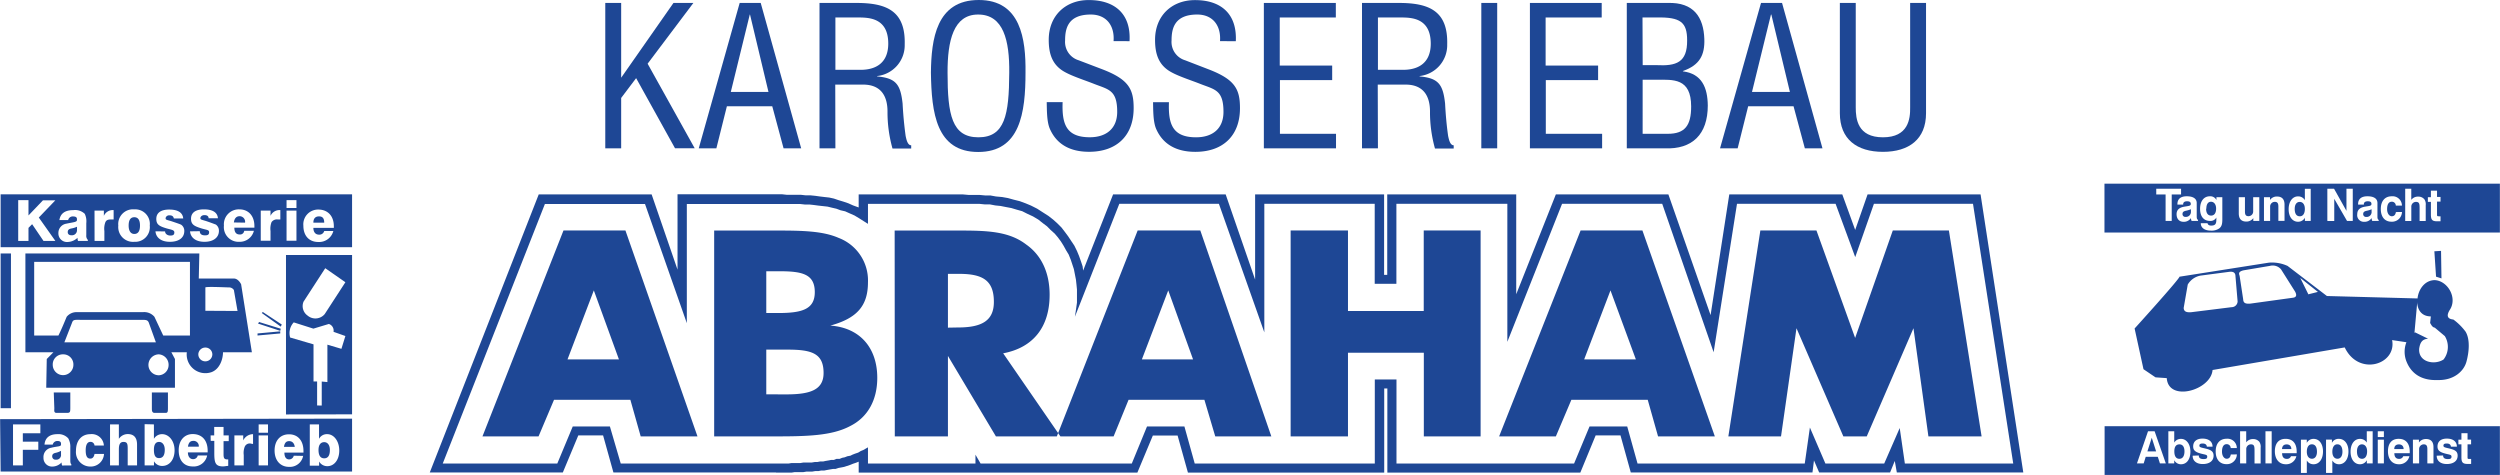 <svg id="Ebene_1" data-name="Ebene 1" xmlns="http://www.w3.org/2000/svg" width="188.7mm" height="35.85mm" viewBox="0 0 534.89 101.63">
  <g>
    <path id="Abschlepp" d="M454.9,96.29h84.58v10.44H454.9V96.29Zm0-51.89h84.58V54.85H454.87V44.4Zm78.43,59.9v-1H533c-.36,0-.44,0-.44-.32v-2.81h.76v-1h-.76V97.79h-1.31v1.39h-.65v1h.65v2.74c0,1.07.23,1.45,1.32,1.45l.75,0Zm-7.37-1.69v0c0,1.09.8,1.78,2.17,1.78s2.31-.63,2.31-1.78c0-.92-.56-1.24-1.7-1.52-.93-.23-1.34-.26-1.34-.62s.24-.47.74-.47.84.25.86.68h1.28c0-1.09-.82-1.73-2.15-1.73s-2,.67-2,1.69c0,.86.54,1.23,1.71,1.53.86.23,1.29.2,1.29.64s-.28.52-.8.52c-.68,0-1-.26-1-.77Zm-5.08,1.65h1.32v-3a1,1,0,0,1,1-1.08c.56,0,.76.33.76,1v3.07h1.31V100.8c0-1.17-.53-1.76-1.62-1.76a1.81,1.81,0,0,0-1.49.74v-.6h-1.29v5.08Zm-2.08-1.54a.89.89,0,0,1-.9.57c-.64,0-1-.42-1-1.21h3.29c0-.12,0-.24,0-.35,0-1.76-.86-2.73-2.37-2.73s-2.29,1-2.29,2.68.91,2.76,2.31,2.76a2.22,2.22,0,0,0,2.28-1.72Zm-1.92-1.53c0-.69.4-1,1-1s1,.36,1,1Zm-3.53-2.57h1.31V97.38h-1.31v1.24Zm0,5.64h1.31V99.18h-1.31v5.08Zm-1-6.88H511v2.43a1.65,1.65,0,0,0-1.47-.8c-1.15,0-2,1.06-2,2.73s.85,2.7,2,2.7a1.63,1.63,0,0,0,1.48-.87v.69h1.25V97.38Zm-3.45,4.3c0-.94.42-1.5,1.06-1.5s1.11.54,1.11,1.5-.38,1.59-1.08,1.59-1.09-.55-1.09-1.59Zm-3.11.08c0,.94-.41,1.5-1.06,1.5s-1.1-.54-1.1-1.5.38-1.59,1.07-1.59,1.09.55,1.09,1.59Zm-3.45,4.54h1.29v-2.67a1.61,1.61,0,0,0,1.45.81c1.15,0,2-1.06,2-2.74S506.2,99,505,99a1.59,1.59,0,0,0-1.46.86v-.69h-1.26v7.12Zm-2-4.54c0,.94-.42,1.5-1.07,1.5s-1.1-.54-1.1-1.5.38-1.59,1.08-1.59,1.09.55,1.09,1.59Zm-3.45,4.54h1.28v-2.67a1.62,1.62,0,0,0,1.46.81c1.15,0,2-1.06,2-2.74s-.85-2.69-2-2.69a1.61,1.61,0,0,0-1.47.86v-.69h-1.25v7.12Zm-2.11-3.58a.89.89,0,0,1-.9.57c-.64,0-1-.42-1-1.21H496c0-.12,0-.24,0-.35,0-1.76-.86-2.73-2.37-2.73s-2.3,1-2.3,2.68.93,2.76,2.32,2.76a2.22,2.22,0,0,0,2.28-1.72Zm-1.92-1.53c.05-.69.39-1,1-1s1,.36,1,1Zm-3.54,3.07h1.33V97.38h-1.33v6.88Zm-5.42,0h1.31v-3a1,1,0,0,1,1-1.08c.75,0,.77.49.77,1.43v2.66h1.31v-3.38a1.91,1.91,0,0,0-.27-1.24,1.68,1.68,0,0,0-1.36-.6,1.76,1.76,0,0,0-1.46.7V97.38h-1.31v6.88Zm-2-1.91c-.09.6-.39.91-.88.91s-1-.54-1-1.52.31-1.6,1-1.6a.84.84,0,0,1,.86.84h1.31a2,2,0,0,0-2.18-2c-1.44,0-2.34,1-2.34,2.71s.88,2.73,2.3,2.73a2.13,2.13,0,0,0,2.23-2.09Zm-8.16.26v0c0,1.09.8,1.78,2.17,1.78s2.31-.63,2.31-1.78c0-.92-.56-1.24-1.69-1.52-.94-.23-1.35-.26-1.35-.62s.24-.47.74-.47.84.25.86.68H478c0-1.09-.82-1.73-2.15-1.73s-2,.67-2,1.69c0,.86.55,1.23,1.71,1.53.87.23,1.3.2,1.3.64s-.28.52-.81.52c-.68,0-1-.26-1-.77Zm-5.2-5.23v6.88h1.26v-.69a1.59,1.59,0,0,0,1.46.87c1.2,0,2-1.06,2-2.7s-.87-2.73-2-2.73a1.63,1.63,0,0,0-1.46.8V97.38Zm3.45,4.3c0,1-.39,1.59-1.09,1.59s-1.08-.54-1.08-1.59.41-1.5,1.1-1.5,1.07.56,1.07,1.5Zm-7-2.92.93,2.92h-1.86l.93-2.92Zm-.8-1.38-2.37,6.88h1.44l.44-1.42h2.58l.46,1.42H468l-2.4-6.88Zm62.59-45v-1h-.32c-.35,0-.43-.05-.43-.32V48.24h.75v-1h-.75V45.9h-1.31v1.39h-.65v1h.65V51c0,1.07.23,1.45,1.32,1.45l.74,0Zm-7.55,0h1.3v-3a1,1,0,0,1,1-1.08c.75,0,.77.49.77,1.43v2.66h1.31V49a1.9,1.9,0,0,0-.27-1.23,1.65,1.65,0,0,0-1.35-.6,1.76,1.76,0,0,0-1.47.7V45.49h-1.3v6.88Zm-2-1.91c-.09.6-.39.9-.88.9s-1-.53-1-1.52.32-1.59,1-1.59a.84.84,0,0,1,.86.84h1.31a2,2,0,0,0-2.18-2c-1.45,0-2.34,1-2.34,2.72s.87,2.72,2.29,2.72a2.13,2.13,0,0,0,2.24-2.08Zm-5.2,1.28a1.39,1.39,0,0,0,.15.63h1.37v-.23c-.22-.11-.27-.34-.27-.71V48.54c0-.92-.75-1.44-2.14-1.44s-2,.65-2,1.68v.1h1.23V48.8c0-.4.29-.63.83-.63s.8.15.8.57-.35.41-1.37.58-1.67.62-1.67,1.61a1.42,1.42,0,0,0,1.5,1.63,1.76,1.76,0,0,0,1.58-.82Zm0-1.87v.48a1.06,1.06,0,0,1-1.15,1.16.6.6,0,0,1-.65-.62c0-.39.21-.55.62-.67a6,6,0,0,0,1.18-.35Zm-9.34,2.5h1.35V47.64l2.73,4.73H508V45.49h-1.35v4.73L504,45.49h-1.44v6.88Zm-3.67-6.88h-1.27v2.43a1.64,1.64,0,0,0-1.47-.81c-1.14,0-2,1.07-2,2.74s.85,2.69,2,2.69a1.65,1.65,0,0,0,1.48-.86v.69h1.24V45.49Zm-3.44,4.3c0-.95.42-1.5,1.07-1.5s1.1.54,1.1,1.5-.38,1.58-1.08,1.58-1.09-.54-1.09-1.58ZM489,52.37h1.32v-3a1,1,0,0,1,1-1.08c.57,0,.76.33.76,1v3.07h1.32V48.9c0-1.16-.54-1.75-1.62-1.75a1.77,1.77,0,0,0-1.49.74v-.6H489v5.08Zm-1-5.08h-1.31v3a1,1,0,0,1-1,1.07c-.57,0-.76-.31-.76-1V47.29h-1.32v3.46c0,1.17.54,1.76,1.62,1.76a1.81,1.81,0,0,0,1.49-.74v.6H488V47.29Zm-11.33,2.46c0-1,.4-1.48,1-1.48s1.09.52,1.09,1.46-.38,1.5-1.07,1.5-1.07-.53-1.07-1.48Zm-1.19,3.11c0,1,.84,1.59,2.16,1.59a2.9,2.9,0,0,0,1.81-.49c.53-.43.64-1,.64-1.93V47.29h-1.26v.61a1.46,1.46,0,0,0-1.41-.8c-1.25,0-2.09,1-2.09,2.69s.84,2.58,2.11,2.58a1.41,1.41,0,0,0,1.37-.72v.45c0,.9-.22,1.27-1.11,1.27q-.66,0-.78-.51Zm-2.11-1.12a1.54,1.54,0,0,0,.15.63h1.37v-.23c-.23-.11-.28-.34-.28-.71V48.54c0-.92-.74-1.44-2.13-1.44s-2,.65-2,1.68v.1h1.23V48.8c0-.4.29-.63.82-.63s.81.15.81.57-.36.41-1.37.58-1.67.62-1.67,1.61.55,1.63,1.49,1.63a1.77,1.77,0,0,0,1.59-.82Zm0-1.87v.48a1.07,1.07,0,0,1-1.15,1.16.59.59,0,0,1-.65-.62c0-.39.2-.55.62-.67a6,6,0,0,0,1.18-.35Zm-5.48,2.5h1.37V46.71h2V45.49h-5.31v1.22h2v5.66Zm7.55,11.7,6.08-.8c1.16-.16,1.37.4,1.38.92l.46,5.43a1.29,1.29,0,0,1-1.3,1.21l-8.59,1.07c-1.09.1-1.62-.16-1.65-.91l.87-5a4,4,0,0,1,2.75-1.92Zm9.2-1.13,5.64-.95a2.35,2.35,0,0,1,2.37.74l3,4.75c.35.64.41,1.23-.47,1.33l-9.12,1.26c-1.1.09-1.48-.19-1.51-.93l-.76-5c-.1-.36-.43-.89.82-1.19Zm13.84,5.14,2.06-.52-3.78-3,1.72,3.48Zm27.34-3.78-.36-5.43,1.43-.09.09,5.89-1.16-.37Zm-54.85,0,19.08-3a8.07,8.07,0,0,1,4,.7l8.42,6.44,19.39.52c.2-1.92,1.5-3.86,3.64-3.92,2.82.1,5,3.85,3.22,6.43-.72,1.22-.45,1.88.8,2a12.19,12.19,0,0,1,2.62,2.6c1,1.66.75,4.37.18,6.44s-2.74,4-6.13,3.91c-3.61.14-5.72-1.48-6.71-4a5.64,5.64,0,0,1,0-4.09l-3.06-.46c1,5.23-7.16,7.84-10.14,1.57L478,84.27c-.35,4.36-9.45,6.91-9.8,1.74l-2.41-.17-2.57-1.74-1.9-8.71s9.8-10.79,9.63-11.14Zm50.83,5.4-.6,6.61.14-.09,2.78,1.36c-1.33.08-1.72.9-1.91,2.12-.22,2.9,3.27,3.6,5.22,2.32a4.41,4.41,0,0,0,.27-5l-2.15-1.81c-.54-.08-.74-.6-1-1l.16-1.41c-2,0-2.87-1.42-2.93-3.06Z" transform="translate(-4.59 -5.1)" style="fill: #1e4795;fill-rule: evenodd"/>
    <g>
      <g>
        <path id="AbrahamText" d="M428.58,98.48l-7-44.07h-12l-8.06,23-8.28-23h-12l-6.85,44.07h11.27l3.31-23.15L399,98.48h5L414,75.33l3.2,23.15Zm-147.85,0H293V80.58h16.23v17.9h12.15V54.41H309.21V71.64H293V54.41H280.73ZM126,82l5.63-14.76L137,82Zm217.54,0,5.63-14.76L354.6,82Zm-94.64,0,5.64-14.76L259.85,82ZM107.8,98.48h12l3.31-7.83h16.34l2.21,7.83h12.15L138.39,54.41H125.14Zm217.54,0h12.14l3.32-7.83h16.34l2.21,7.83H371.5L356,54.41H342.78Zm-94.64,0h12.15l3.2-7.83h16.23l2.32,7.83h12L261.4,54.41H248Zm-34.67,0H207.4V81.26l10.27,17.22h13.8L219.22,80.7c6.51-1.23,9.94-5.71,9.94-12.53,0-4.59-1.66-8.39-5-10.74-3.76-2.9-8.51-3-14.69-3H196ZM207.4,75.21V63.7h2.43c5.08,0,7.4,1.45,7.4,6,0,3.91-2.43,5.47-7.62,5.47Zm-38.87-3.13V63.14h2.76c4.86,0,7.62.56,7.62,4.47,0,3.69-2.76,4.47-7.84,4.47Zm-11.15,26.4h12.48c7.4,0,12.7-.11,16.67-2.24,3.76-1.9,5.75-5.59,5.75-10.29,0-6.48-3.76-10.74-10.05-11.18,5.74-1.57,8.06-4.25,8.06-9.28A9.74,9.74,0,0,0,184,56c-3.31-1.45-7.62-1.57-13.14-1.57H157.38Zm11.15-9V79.91h4.53c5.19,0,7.73.79,7.73,5,0,3.57-2.76,4.58-7.95,4.58Z" transform="translate(-4.59 -5.1)" style="fill: #1e4795;fill-rule: evenodd"/>
        <path id="AbrahamKontur" d="M190.29,53l-.89-.56-.88-.56-1.11-.67-1-.44-1-.45-1-.23-.88-.33-1-.23-.89-.22-1-.11-1-.11-.89-.12-1-.11h-1l-1-.11H151.53v25.5l-8.95-25.5H121.16L99.3,104.29h24.51l3.31-7.94h7.95l2.32,7.94h35.89l.66-.11h1.88l.66-.11h1.77l.66-.11h.55l.56-.11h.66l.55-.12.66-.11.56-.11H183l.55-.22h.66l.56-.23.55-.11.55-.22.66-.12.44-.22.56-.22.66-.22.55-.34.55-.22,1-.57v3.47h23v-1.9l1.1,1.9h32.35L250,96.35h8l2.21,7.94h38.53v-18h4.64v18h38l3.31-7.94h8.06l2.21,7.94h35.78l1.1-7.71,3.32,7.71h12.58l3.32-7.6,1.1,7.6h23.19l-8.61-55.58h-21.2l-4,11.41-4.2-11.41H376.24l-5,31.76-11-31.76H338.81L327.1,78.24V48.71H303.36V65.82h-4.64V48.71H275.1V76.22l-9.72-27.51H244.07l-9.5,24.16.22-1.46.22-1.56v-2.8l-.11-1.12-.11-1-.22-1.12-.22-1.12-.33-1-.33-1-.45-1.12-.55-.9-.55-1-.56-.9-.66-.89-.66-.78-.88-.79-.77-.78-.89-.67-1-.79-1.11-.66-1.21-.56-1.11-.56-1.21-.34-1.1-.33-1.22-.23-1.1-.22-1.11-.11-1.21-.23h-1.11l-1.1-.11H190.29Zm-19.66,53.23h3.31l.67-.11h1.87l.66-.11h1.22l.66-.11h.67l.55-.11h.66l.55-.11.67-.12.66-.11h.55l.66-.22.67-.12.55-.11.66-.22.66-.22.56-.23.66-.22.55-.22v2.34h59.63l3.31-7.93h5.3l2.21,7.93h42v-18h.67v18h41.29L346,98.26h5.31l2.2,7.93h38.88l.32-2.57,1.11,2.57H409l1-2.46.44,2.46h27.06L428.36,46.7H404.18l-2.65,7.6-2.76-7.6H374.59l-4,25.83L361.56,46.7H337.48L329,68.06V46.7h-27.6V63.92h-.67V46.7h-27.6V64.93l-6.3-18.23H242.74L236.33,63l-.11-.9-.33-1-.44-1.24L235,58.78l-.55-1.12-.67-1-.66-1-.66-.89-.77-1-.89-.89-.88-.79-1-.78-1.22-.78-1.21-.78-1.33-.67L224,48.6l-1.22-.45-1.32-.33-1.22-.34L219,47.26l-1.33-.12-1.21-.22h-1.11l-1.21-.11h-2.32l-1.22-.11H188.3v2.79l-1.21-.44-1-.45-1-.34L184,47.93l-1-.34-1-.22-1-.11-1-.12L179,47l-1.1-.11h-1l-1-.11h-3l-1-.11H149.54V62.8L144,46.7H119.84L96.53,106.19H125l3.31-7.93h5.3l2.21,7.93h34.78Z" transform="translate(-4.59 -5.1)" style="fill: #1e4795;fill-rule: evenodd"/>
        <path id="Lack" d="M79.9,94.68l-75.31.11L4.7,106H79.9Zm0-48H4.7V58H79.9Zm0,47.08V59.67H65.76V93.78ZM4.7,92.44H6.91V59.33H4.7Zm14.47,1c.33-.11.44-.11.44-1V89.08H16.07l.12,3.36c0,.45-.12.89.33,1Zm21,0c.22-.11.33-.11.33-1V89.08H37.06v3.36c0,.45,0,.89.44,1Zm33.24-1.56V86.74l1.21.11v-8l3,.89L78.47,77l-2.54-.9a1.48,1.48,0,0,0-1-1.68l-3.31,1-4.2-1.34a3.36,3.36,0,0,0-.77,3.24l5,1.46v7.94h.77v5.14ZM42,88.07V81.92l-.77-1.45h3.31a4,4,0,0,0,5.31,4.25c1.76-.67,2.43-2.8,2.43-4.25h6.18L56.16,65.93c-.22-.44-.77-1.23-1.55-1.23H47.1l.12-5.37H10V80.47h6l-1.43,1.45-.11,6.15Zm-4.08-9.72L36.39,74.1c-.22-.45-.44-.56-1.32-.56H22c-1.33,0-1.77-.11-2,.56l-1.66,4.25Zm26.61-1.9V76l-4.86.45v.44Zm0-.56.11-.45L60,74l-.22.34Zm.11-.9.22-.45L60.8,71.86l-.22.22Zm-19.43,1.9V61.13H11.88V76.89h5.19c.66-1.34,1.21-2.68,1.76-4a2.71,2.71,0,0,1,2.1-1H35.18a2.86,2.86,0,0,1,2.43,1l1.88,4ZM74.05,72.3l4.42-6.81-4.31-3-4.64,7.15a2.48,2.48,0,0,0,.88,3,2.58,2.58,0,0,0,3.65-.34Zm-18.66-.66-.78-4.48a1.22,1.22,0,0,0-1.1-.56c-.44,0-4.75-.22-5,0v5ZM18.06,80.92a2.16,2.16,0,0,1,2.21,2.24,2.21,2.21,0,0,1-4.42,0,2.16,2.16,0,0,1,2.21-2.24Zm30.48-1.45A1.47,1.47,0,0,1,50,80.92a1.49,1.49,0,1,1-3,0,1.49,1.49,0,0,1,1.54-1.45Zm-10,1.45a2.24,2.24,0,0,1,2.1,2.35,2.19,2.19,0,0,1-2.1,2.13,2.22,2.22,0,0,1-2.21-2.13,2.26,2.26,0,0,1,2.21-2.35ZM71.62,52.74c0-.9.44-1.34,1.21-1.34s1.11.44,1.11,1.34Zm2.32,1.79a1.06,1.06,0,0,1-1.11.78c-.77,0-1.21-.56-1.21-1.45H76v-.34c0-2.24-1.33-3.58-3.32-3.58a3.16,3.16,0,0,0-3.2,3.47c0,2.12,1.21,3.47,3.2,3.47a3.14,3.14,0,0,0,3.21-2.35Zm-8.06-4.92H68V47.93H65.88Zm0,7H68V50.16H65.88Zm-5.52,0h2.09V54.53a3.91,3.91,0,0,1,.22-1.9A1.39,1.39,0,0,1,64,52.06h.55v-2a2.09,2.09,0,0,0-2.1,1.23V50.16H60.36Zm-5.75-3.91c.11-.9.56-1.34,1.22-1.34A1.19,1.19,0,0,1,57,52.74Zm2.21,1.79a.88.88,0,0,1-1,.78c-.77,0-1.11-.56-1.11-1.45H59v-.34c0-2.24-1.32-3.58-3.2-3.58a3.19,3.19,0,0,0-3.32,3.47,3.14,3.14,0,0,0,3.32,3.47,3.1,3.1,0,0,0,3.09-2.35Zm-11.59.11c.11,1.34,1.21,2.24,3.09,2.24s3.09-.9,3.09-2.35a1.59,1.59,0,0,0-.66-1.34c-.33-.12-.88-.34-1.88-.68s-1.43-.33-1.43-.67.33-.67.88-.67.88.23.88.67h2c-.11-1.23-1.1-1.9-3-1.9s-2.76.79-2.76,2,.66,1.56,2,2,1.87.33,1.87.89-.33.67-.88.67c-.77,0-1.11-.33-1.11-.89Zm-7.4,0c.11,1.34,1.21,2.24,3.09,2.24S44,56,44,54.53a1.59,1.59,0,0,0-.66-1.34c-.22-.12-.88-.34-1.88-.68S40,52.18,40,51.84s.33-.67.77-.67c.66,0,.88.23,1,.67h2c-.11-1.23-1.1-1.9-3-1.9s-2.76.79-2.76,2,.66,1.56,2.1,2c1.1.33,1.76.33,1.76.89s-.33.67-.88.67-1.1-.33-1.1-.89Zm-5.74-1.23c0-1.23.44-1.79,1.21-1.79s1.22.56,1.22,1.79-.45,1.79-1.22,1.79-1.21-.67-1.21-1.79Zm-2.21,0a3.16,3.16,0,0,0,3.42,3.47,3.13,3.13,0,0,0,3.31-3.47,3.12,3.12,0,0,0-3.31-3.47,3.15,3.15,0,0,0-3.42,3.47ZM24.8,56.65h2.1V54.53a3.91,3.91,0,0,1,.22-1.9c.22-.45.55-.57,1.21-.57h.55v-2a2.07,2.07,0,0,0-2.09,1.23V50.16h-2Zm-3.76-3v.67a1.08,1.08,0,0,1-1.21,1.12c-.44,0-.77-.22-.77-.67s.22-.67.77-.78A4.58,4.58,0,0,0,21,53.63Zm2.32,3v-.22a1.23,1.23,0,0,1-.33-1V52.85a3.68,3.68,0,0,0-.33-2,3,3,0,0,0-2.43-.79c-1.76,0-2.76.68-3,2.13h1.88a1,1,0,0,1,1-.78c.66,0,.88.22.88.56v.22c0,.45-.77.45-2.31.78a2,2,0,0,0-1.66,2,1.84,1.84,0,0,0,2,1.91,3.24,3.24,0,0,0,2.1-.9,1.56,1.56,0,0,0,.1.67Zm-14.9,0h2.2V53.86l.78-.79,2.43,3.58h2.54l-3.54-5,3.54-3.69H13.76l-3.1,3.24V47.93H8.46Zm66.69,44.74c0,1.22-.44,1.78-1.21,1.78s-1.22-.56-1.22-1.78.55-1.68,1.22-1.68,1.21.56,1.21,1.68Zm-4.3-5.48v8.83h2v-.89a2,2,0,0,0,1.77,1c1.44,0,2.54-1.34,2.54-3.35S76,98,74.6,98a1.88,1.88,0,0,0-1.77,1V95.91Zm-5.52,4.81c.11-.79.43-1.23,1.1-1.23s1.1.44,1.21,1.23Zm2.09,1.89a1,1,0,0,1-1,.79c-.67,0-1-.56-1-1.45h4.08v-.34c0-2.24-1.21-3.58-3.09-3.58s-3.09,1.34-3.09,3.47S64.55,105,66.43,105a2.89,2.89,0,0,0,3-2.35Zm-7.51-4.92h2V95.91h-2Zm0,7h2V98.26h-2Zm-5.19,0h2v-2.23a3.64,3.64,0,0,1,.22-1.79,1.16,1.16,0,0,1,1.22-.67,5.19,5.19,0,0,0,.55.1V98a2.35,2.35,0,0,0-2.1,1.34V98.26H54.72Zm-5.07-5.25h.77V102c0,2.12.22,2.9,1.88,2.9.33,0,.77-.11,1.1-.11V103.4h-.22c-.67,0-.78-.34-.78-1.12V99.49h1.11V98.26H52.4v-1.8h-2v1.8h-.77Zm-4.87,1.23c.12-.79.45-1.23,1.11-1.23a1.11,1.11,0,0,1,1.21,1.23Zm2.1,1.89a1,1,0,0,1-1,.79c-.66,0-1.11-.56-1.11-1.45H49v-.34c0-2.24-1.21-3.58-3.2-3.58-1.77,0-3,1.34-3,3.47s1.1,3.46,3,3.46a2.92,2.92,0,0,0,3.09-2.35Zm-7.06-1.22c0,1.22-.44,1.78-1.22,1.78s-1.1-.56-1.1-1.78.44-1.68,1.1-1.68,1.22.56,1.22,1.68Zm-4.31-5.48v8.83h2v-.89a2,2,0,0,0,1.76,1c1.55,0,2.65-1.34,2.65-3.35S40.7,98,39.26,98a2,2,0,0,0-1.76,1V95.91Zm-7.4,8.83H30v-3.47c0-1.12.33-1.56,1-1.56.89,0,.89.56.89,1.68v3.35h2v-4.47c0-1.46-.66-2.24-2-2.24A2.3,2.3,0,0,0,30,99V95.91H28.11Zm-1.32-2.46h-2c-.11.67-.44,1-.89,1-.77,0-1-.68-1-1.79s.33-1.79,1-1.79a.84.84,0,0,1,.89.78h2A2.59,2.59,0,0,0,23.91,98c-1.87,0-3.09,1.34-3.09,3.58a3.08,3.08,0,0,0,3,3.35,2.85,2.85,0,0,0,3-2.68Zm-9.17-.67v.78a1,1,0,0,1-1.1,1.12.7.7,0,0,1-.78-.78c0-.34.22-.56.67-.67a4,4,0,0,0,1.21-.45Zm2.21,3.13v-.22c-.22-.23-.22-.56-.22-1v-2.57a3.64,3.64,0,0,0-.44-2,2.82,2.82,0,0,0-2.32-.9c-1.66,0-2.65.78-2.76,2.24h1.76a1,1,0,0,1,1-.78c.55,0,.77.22.77.56v.22c0,.45-.77.33-2.1.67a2,2,0,0,0-1.65,2.12,1.83,1.83,0,0,0,2,1.9,2.69,2.69,0,0,0,1.88-.89,1.44,1.44,0,0,0,.11.67Zm-12.48,0h2.1v-3.35h3.31V99.6H9.45V97.81H13.2v-1.9H7.35Z" transform="translate(-4.59 -5.1)" style="fill: #1e4795;fill-rule: evenodd"/>
      </g>
      <g id="Karosseriebau">
        <path d="M134.08,36.84V5.73h3.4v16l11.19-16h4.26l-9.79,13,10.07,18.09H149l-8.32-15-3.2,4.24V36.84Z" transform="translate(-4.59 -5.1)" style="fill: #1e4795"/>
        <path d="M162.84,5.73h4.5L176,36.84h-3.77l-2.42-9h-9.71l-2.25,9h-3.77Zm2.21,2.48H165l-4.06,16.56H169Z" transform="translate(-4.59 -5.1)" style="fill: #1e4795"/>
        <path d="M183.32,36.84h-3.4V5.73h7.91c6.43,0,10.52,1.7,10.32,8.88a6.62,6.62,0,0,1-5.9,6.76v.08c4,.37,5,1.66,5.45,5.81.12,2.32.33,4.6.65,6.93.13.58.37,2,1.19,2v.7h-4a28.75,28.75,0,0,1-1.07-7.92c0-3.11-1.23-5.77-5.24-5.77h-5.94Zm0-16.8h5.37c1.6,0,6-.29,5.94-5.73s-4.22-5.47-6.52-5.47h-4.79Z" transform="translate(-4.59 -5.1)" style="fill: #1e4795"/>
        <path d="M214,5.1c9,0,10.08,8.39,10,15.52,0,8.63-1.15,17-10.12,17s-10-8.34-10.12-17C203.84,13.49,204.91,5.1,214,5.1Zm-.16,3.11c-5.24,0-6.55,5.57-6.52,12.49,0,9,.95,13.78,6.6,13.78s6.56-4.77,6.6-13.78C220.6,13.78,219.29,8.21,213.88,8.21Z" transform="translate(-4.59 -5.1)" style="fill: #1e4795"/>
        <path d="M242.84,13.9c.25-3.24-1.47-5.69-4.88-5.69-5,0-5.49,3.16-5.49,5.57A4.1,4.1,0,0,0,235.38,18l4.88,1.86c5.82,2.2,6.88,4.28,6.88,8.38,0,5.9-3.64,9.34-9.54,9.34-3,0-6.64-.87-8.4-4.94-.66-1.54-.62-4-.66-5.68h3.4c-.16,4.6.7,7.51,5.82,7.51,3.44,0,5.86-1.79,5.86-5.44,0-4.73-1.89-4.77-5-6-1.68-.67-4.38-1.54-6-2.41-2.91-1.49-3.65-4-3.65-7,0-5.15,3.57-8.51,8.56-8.51,5.62,0,9.06,3,8.73,8.8Z" transform="translate(-4.59 -5.1)" style="fill: #1e4795"/>
        <path d="M265.62,13.9c.24-3.24-1.48-5.69-4.88-5.69-5,0-5.49,3.16-5.49,5.57A4.09,4.09,0,0,0,258.16,18L263,19.87c5.82,2.2,6.89,4.28,6.89,8.38,0,5.9-3.65,9.34-9.55,9.34-3,0-6.63-.87-8.4-4.94-.65-1.54-.61-4-.65-5.68h3.4c-.16,4.6.7,7.51,5.81,7.51,3.45,0,5.86-1.79,5.86-5.44,0-4.73-1.88-4.77-5-6-1.68-.67-4.39-1.54-6-2.41-2.9-1.49-3.64-4-3.64-7,0-5.15,3.56-8.51,8.56-8.51,5.61,0,9,3,8.72,8.8Z" transform="translate(-4.59 -5.1)" style="fill: #1e4795"/>
        <path d="M275,36.84V5.73H290.4V8.84h-12V19.13h11.22v3.11H278.44V33.73h12v3.11Z" transform="translate(-4.59 -5.1)" style="fill: #1e4795"/>
        <path d="M299.41,36.84H296V5.73h7.91c6.43,0,10.52,1.7,10.32,8.88a6.64,6.64,0,0,1-5.9,6.76v.08c4,.37,5,1.66,5.45,5.81.12,2.32.32,4.6.65,6.93.13.58.37,2,1.19,2v.7h-4a28.75,28.75,0,0,1-1.07-7.92c0-3.11-1.23-5.77-5.24-5.77h-5.94Zm0-16.8h5.37c1.59,0,6-.29,5.93-5.73s-4.21-5.47-6.51-5.47h-4.79Z" transform="translate(-4.59 -5.1)" style="fill: #1e4795"/>
        <path d="M321.53,36.84V5.73h3.4V36.84Z" transform="translate(-4.59 -5.1)" style="fill: #1e4795"/>
        <path d="M331.93,36.84V5.73h15.36V8.84h-12V19.13h11.23v3.11H335.33V33.73h12.05v3.11Z" transform="translate(-4.59 -5.1)" style="fill: #1e4795"/>
        <path d="M352.66,36.84V5.73h8.77c5.57-.17,7.66,3.07,7.82,7.71.12,3.44-1,5.6-4.58,6.85v.08c4.05.5,5.28,3.49,5.32,7.31,0,6.17-3.32,9.41-9.22,9.16Zm3.4-17.8h3c4.14.21,6.56-.54,6.51-5.31,0-3.86-1.39-5-6.55-4.89h-3Zm5.37,14.69c3.68,0,5-1.78,5-5.85,0-6.14-3.9-5.72-7.38-5.72h-3V33.73Z" transform="translate(-4.59 -5.1)" style="fill: #1e4795"/>
        <path d="M381.38,5.73h4.5l8.65,31.11h-3.77l-2.42-9h-9.71l-2.25,9h-3.77Zm2.21,2.48h-.08l-4.06,16.56h8.11Z" transform="translate(-4.59 -5.1)" style="fill: #1e4795"/>
        <path d="M398.25,5.73h3.4V28.09c0,2.44.37,6.39,5.82,6.39s5.86-3.95,5.82-6.39V5.73h3.4v23.6c0,5.56-3.65,8.26-9.22,8.26s-9.22-2.7-9.22-8.26Z" transform="translate(-4.59 -5.1)" style="fill: #1e4795"/>
      </g>
    </g>
  </g>
</svg>
